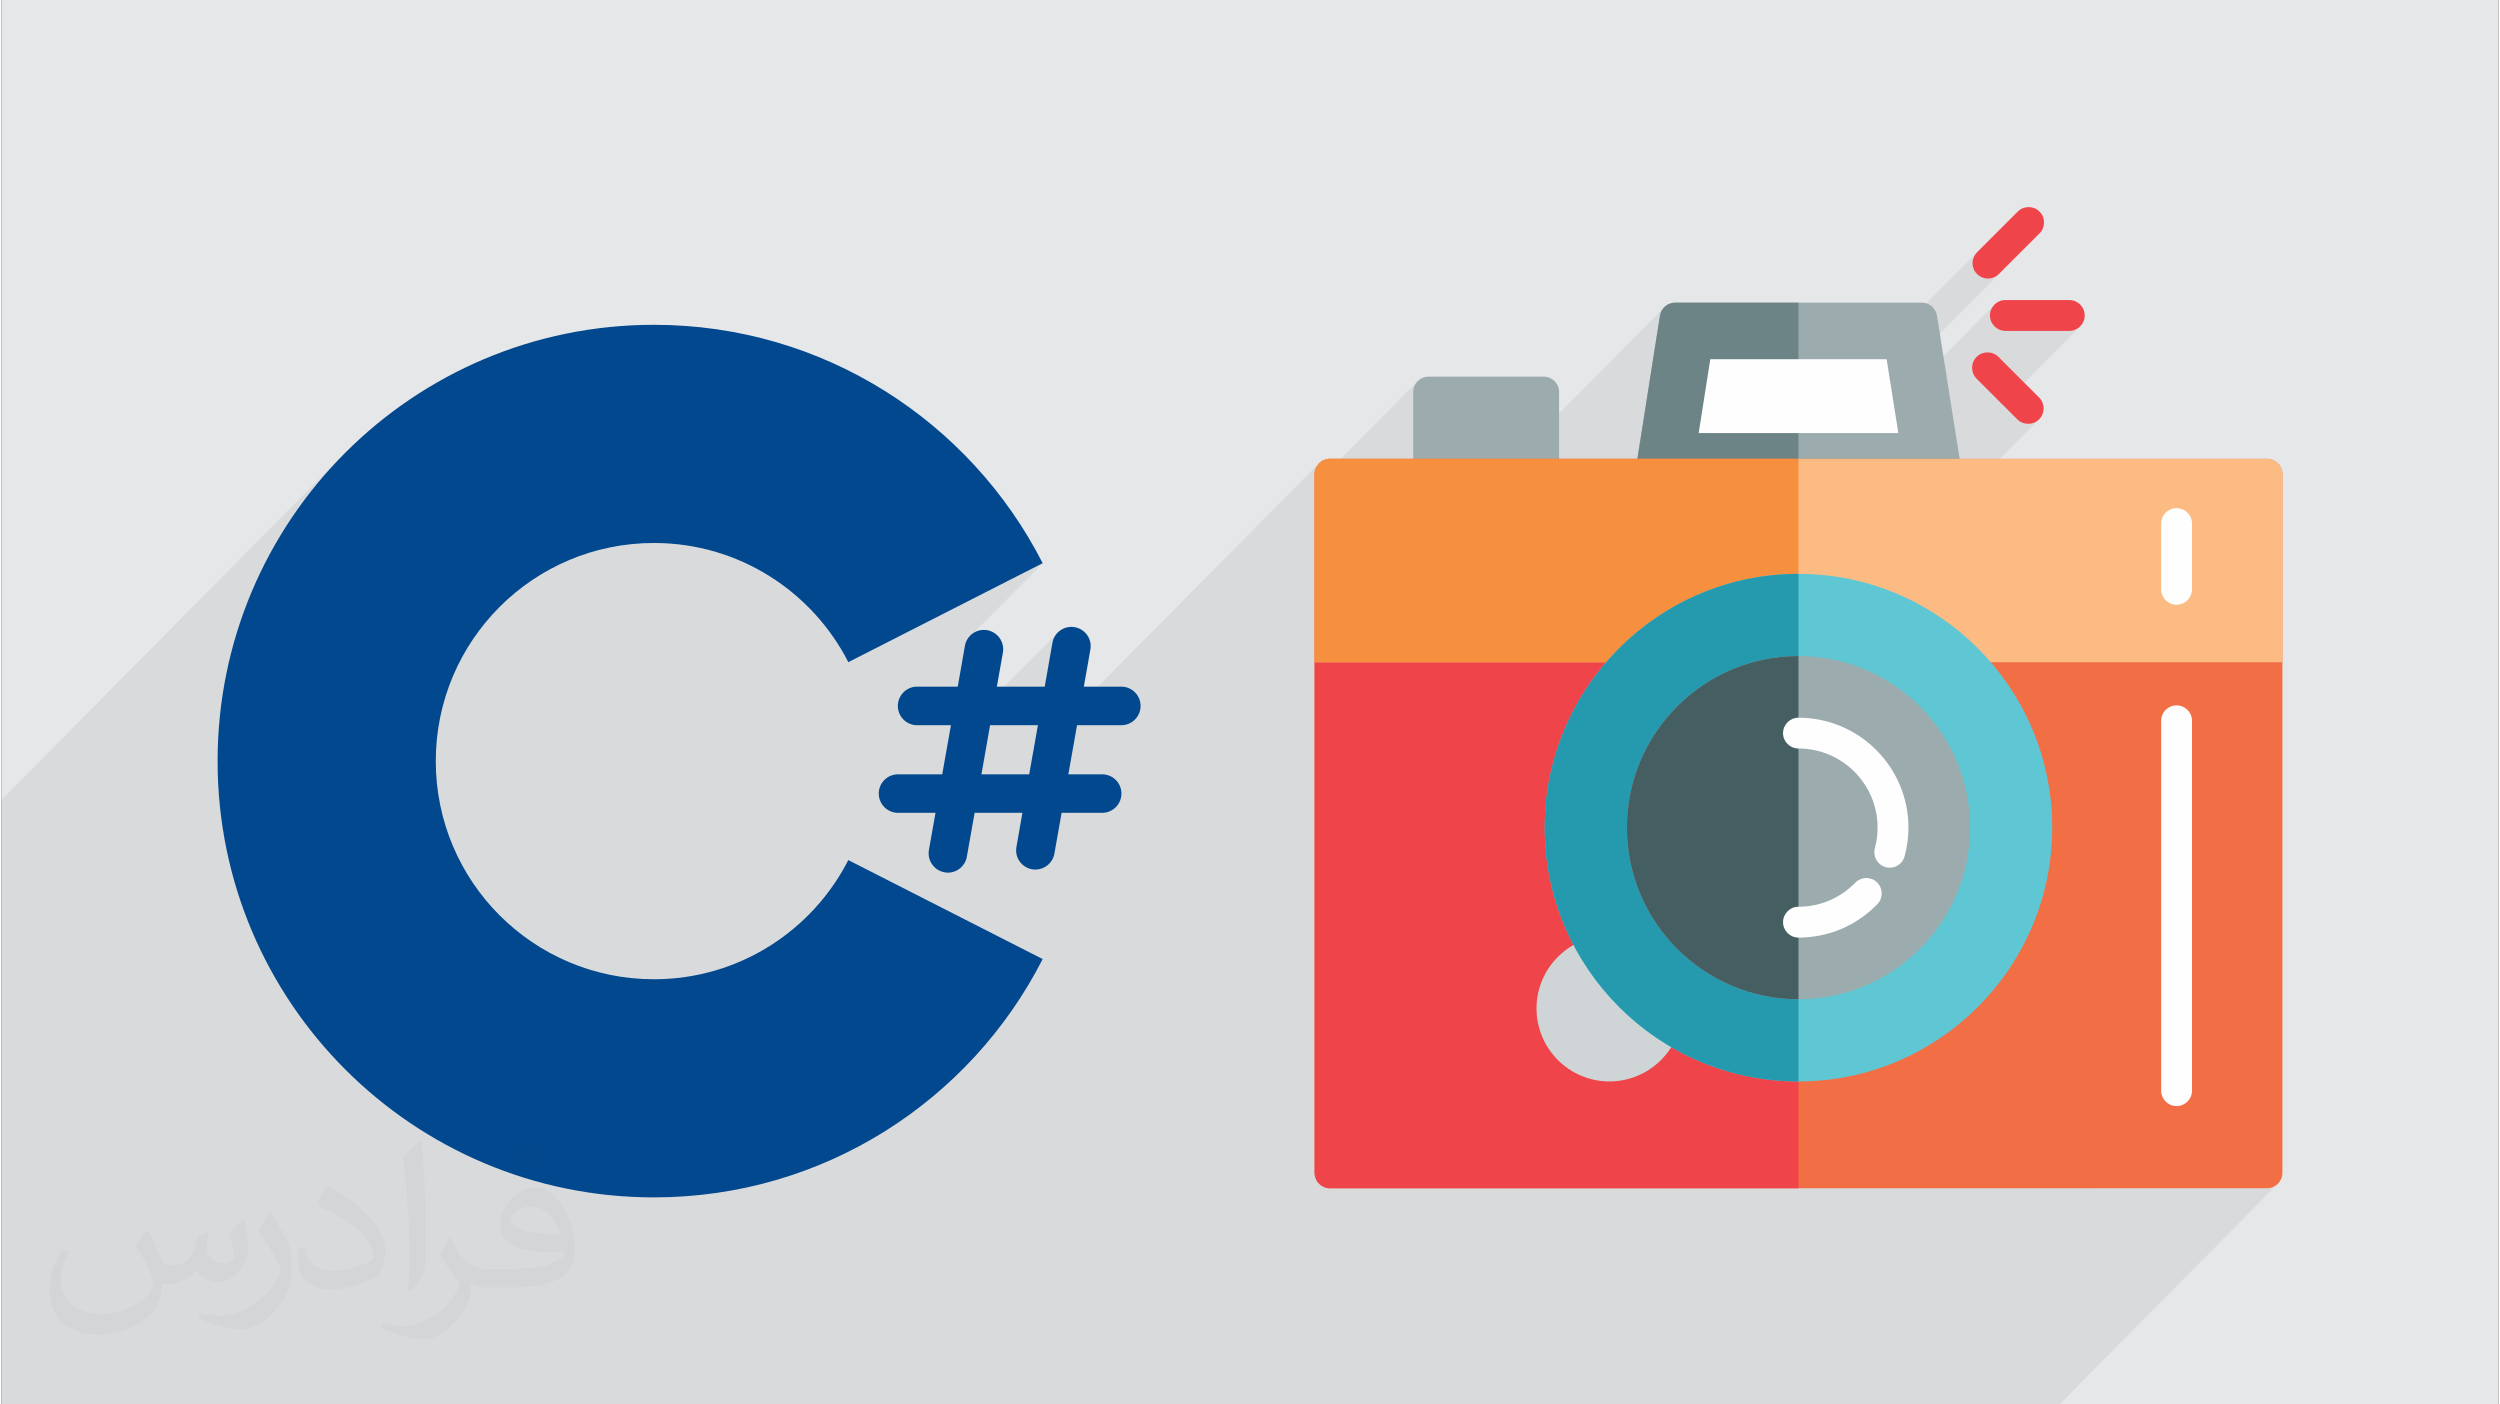 <?xml version="1.0" encoding="UTF-8"?>
<!DOCTYPE svg PUBLIC "-//W3C//DTD SVG 1.0//EN" "http://www.w3.org/TR/2001/REC-SVG-20010904/DTD/svg10.dtd">
<!-- Creator: CorelDRAW 2017 -->
<svg xmlns="http://www.w3.org/2000/svg" xml:space="preserve" width="356px" height="200px" version="1.0" shape-rendering="geometricPrecision" text-rendering="geometricPrecision" image-rendering="optimizeQuality" fill-rule="evenodd" clip-rule="evenodd"
viewBox="0 0 35600 20025"
 xmlns:xlink="http://www.w3.org/1999/xlink">
 <rect x="0" y="0" width="35600" height="20025" fill="#333333" stroke="none"/>
 <g id="Layer_x0020_1">
  <g id="_2086880815120">
   <path fill="#E6E7E8" d="M0 0l35600 0 0 20025 -35600 0 0 -20025z"/>
   <path fill="#373435" fill-opacity="0.078" d="M18721 6919l1470 -1485 -26 32 -21 38 -12 41 -5 44 0 1172 5 44 12 42 21 37 26 33 33 26 37 21 41 12 45 5 785 0 2588 -2613 -27 27 -22 31 -16 36 -10 38 -252 1601 970 -980 2294 0 1509 -1524 -28 34 -20 38 -12 41 -4 42 4 42 12 41 20 38 28 34 17 16 18 13 18 11 20 9 20 7 20 5 21 3 21 1 21 -1 21 -3 21 -5 20 -7 20 -9 18 -11 18 -13 17 -16 -1545 1561 51 321 1432 -1446 -27 32 -20 37 -13 42 -5 44 5 44 13 41 20 38 27 32 32 27 37 20 42 13 44 5 911 0 45 -5 41 -13 37 -20 33 -27 -1106 1117 209 209 17 15 18 13 18 11 20 9 20 7 21 5 20 3 22 1 21 -1 20 -3 21 -5 20 -7 20 -9 18 -11 18 -13 17 -15 -2346 2370 322 118 316 152 299 182 278 208 257 234 181 199 385 0 2112 -2133 -26 32 -21 38 -12 41 -5 44 0 938 5 44 12 41 21 38 26 32 33 27 37 20 42 13 44 5 44 -5 41 -13 38 -20 32 -27 -876 885 2230 0 -1289 1302 0 4806 -5 44 -13 42 -20 37 -27 33 -1224 1236 2358 0 44 -5 41 -12 38 -21 32 -26 -3116 3147 -29339 0 0 -8621 4902 -4951 -206 216 -195 226 -185 235 -173 244 -162 252 -150 261 -137 268 -125 276 -111 282 -98 289 -84 295 -69 301 -55 307 -39 311 -24 316 -9 320 9 320 24 316 39 311 55 307 69 301 24 85 3802 -3839 221 -201 239 -179 257 -156 271 -131 286 -105 298 -76 309 -47 318 -16 225 8 220 23 216 39 210 53 204 68 198 80 191 94 183 106 174 118 167 129 157 140 147 150 137 160 126 168 114 178 103 185 2771 -1411 -1072 1083 -21 42 -16 53 -102 582 -544 550 447 0 -47 264 1567 -1582 -33 41 -25 49 -15 53 -110 625 -545 550 448 0 -68 383 4077 -4117 -27 32 -20 38 -13 41 -4 44 0 158z"/>
   <g>
    <path fill="#02488F" fill-rule="nonzero" d="M12073 12263c-515,1008 -1562,1699 -2772,1699 -1718,0 -3110,-1392 -3110,-3110 0,-1718 1392,-3110 3110,-3110 1210,0 2257,691 2772,1699l2771 -1411c-1028,-2017 -3123,-3399 -5543,-3399 -3435,0 -6221,2785 -6221,6221 0,3435 2786,6220 6221,6220 2420,0 4515,-1381 5543,-3398l-2771 -1411z"/>
    <path fill="#02488F" fill-rule="nonzero" d="M15965 10340c152,0 275,-123 275,-275 0,-152 -123,-275 -275,-275l-534 0 93 -529c27,-150 -73,-292 -223,-319 -150,-26 -292,74 -318,223l-110 625 -682 0 86 -486c26,-150 -74,-292 -223,-319 -150,-27 -292,74 -319,223l-102 582 -579 0c-152,0 -275,123 -275,275 0,152 123,275 275,275l482 0 -124 700 -631 0c-151,0 -274,123 -274,274 0,152 123,275 274,275l535 0 -94 530c-26,149 74,292 223,318 16,3 32,5 48,5 131,0 247,-94 270,-228l111 -625 681 0 -85 487c-27,149 73,292 223,318 16,3 32,4 47,4 131,0 247,-93 271,-227l103 -582 578 0c152,0 275,-123 275,-275 0,-151 -123,-274 -275,-274l-482 0 124 -700 631 0zm-1313 700l0 0 -681 0 123 -700 682 0 -124 700z"/>
    <g>
     <path fill="#9CABAD" fill-rule="nonzero" d="M21987 5370l-1640 0c-122,0 -220,98 -220,219l0 1172c0,122 98,220 220,220l1640 0c122,0 220,-98 220,-220l0 -1172c0,-121 -98,-219 -220,-219z"/>
     <path fill="#9CABAD" fill-rule="nonzero" d="M27947 6727l-352 -2227c-17,-106 -109,-185 -217,-185l-3516 0c-108,0 -200,79 -217,185l-351 2227c-10,63 8,128 50,177 42,49 103,77 167,77l4219 0c64,0 125,-28 167,-77 41,-49 60,-114 50,-177z"/>
     <path fill="#6D8487" fill-rule="nonzero" d="M23862 4315c-108,0 -200,79 -217,185l-351 2227c-10,63 8,128 50,177 42,49 103,77 167,77l2109 0 0 -2666 -1758 0z"/>
     <path fill="#F26F45" fill-rule="nonzero" d="M32300 6542l-13360 0c-121,0 -219,98 -219,219l0 9961c0,122 98,220 219,220l13360 0c121,0 220,-98 220,-220l0 -9961c0,-121 -99,-219 -220,-219z"/>
     <path fill="#EF444A" fill-rule="nonzero" d="M18940 6542c-121,0 -219,98 -219,219l0 9961c0,122 98,220 219,220l6680 0 0 -10400 -6680 0z"/>
     <path fill="#FBBB83" fill-rule="nonzero" d="M32300 6542l-13360 0c-121,0 -219,98 -219,219l0 2681 13799 0 0 -2681c0,-121 -99,-219 -220,-219z"/>
     <path fill="#F68F3E" fill-rule="nonzero" d="M18940 6542c-121,0 -219,98 -219,219l0 2681 6899 0 0 -2900 -6680 0z"/>
     <path fill="#CFD5D6" fill-rule="nonzero" d="M22925 13338c-574,0 -1040,467 -1040,1040 0,574 466,1041 1040,1041 573,0 1040,-467 1040,-1041 0,-573 -467,-1040 -1040,-1040z"/>
     <path fill="#5FC7D4" fill-rule="nonzero" d="M25620 8182c-1995,0 -3618,1623 -3618,3618 0,1995 1623,3619 3618,3619 1995,0 3618,-1624 3618,-3619 0,-1995 -1623,-3618 -3618,-3618z"/>
     <path fill="#259AAE" fill-rule="nonzero" d="M22002 11800c0,1995 1623,3619 3618,3619l0 -7237c-1995,0 -3618,1623 -3618,3618z"/>
     <path fill="#9CABAD" fill-rule="nonzero" d="M25620 9354c-1349,0 -2446,1097 -2446,2446 0,1349 1097,2447 2446,2447 1349,0 2447,-1098 2447,-2447 0,-1349 -1098,-2446 -2447,-2446z"/>
     <path fill="#455E61" fill-rule="nonzero" d="M23174 11800c0,1349 1097,2447 2446,2447l0 -4893c-1349,0 -2446,1097 -2446,2446z"/>
     <path fill="#FEFEFE" fill-rule="nonzero" d="M25620 13368c-121,0 -220,-99 -220,-220 0,-121 99,-220 220,-220 307,0 595,-122 810,-343 84,-87 223,-89 310,-5 87,85 90,224 5,311 -298,307 -697,477 -1125,477z"/>
     <path fill="#FEFEFE" fill-rule="nonzero" d="M26921 12372c-18,0 -38,-3 -57,-8 -117,-32 -186,-152 -155,-269 26,-96 39,-195 39,-295 0,-622 -506,-1128 -1128,-1128 -121,0 -220,-98 -220,-219 0,-122 99,-220 220,-220 864,0 1568,703 1568,1567 0,139 -19,276 -55,409 -26,98 -115,163 -212,163z"/>
     <path fill="#FEFEFE" fill-rule="nonzero" d="M24197 6175l166 -1054 2514 0 167 1054 -2847 0z"/>
     <path fill="#FEFEFE" fill-rule="nonzero" d="M31011 15770c-122,0 -220,-98 -220,-220l0 -5273c0,-122 98,-220 220,-220 121,0 220,98 220,220l0 5273c0,122 -99,220 -220,220z"/>
     <path fill="#FEFEFE" fill-rule="nonzero" d="M31011 8622c-122,0 -220,-99 -220,-220l0 -938c0,-121 98,-219 220,-219 121,0 220,98 220,219l0 938c0,121 -99,220 -220,220z"/>
     <path fill="#EF444A" fill-rule="nonzero" d="M29481 4718l-911 0c-121,0 -220,-99 -220,-220 0,-121 99,-220 220,-220l911 0c122,0 220,99 220,220 0,121 -98,220 -220,220z"/>
     <path fill="#EF444A" fill-rule="nonzero" d="M28896 6043c-57,0 -113,-21 -156,-64l-580 -580c-86,-86 -86,-225 0,-311 86,-85 225,-85 311,0l580 580c86,86 86,225 0,311 -43,43 -99,64 -155,64z"/>
     <path fill="#EF444A" fill-rule="nonzero" d="M28321 3972c-56,0 -112,-22 -155,-65 -86,-85 -86,-224 0,-310l580 -580c86,-86 225,-86 311,0 86,85 86,225 0,310l-580 580c-43,43 -99,65 -156,65z"/>
    </g>
   </g>
   <path fill="#373435" fill-opacity="0.031" d="M2082 17547c68,103 112,202 155,312 32,64 49,183 199,183 44,0 107,-14 163,-45 63,-33 111,-83 136,-159l60 -202 146 -72 10 10c-20,76 -25,149 -25,206 0,169 146,233 262,233 68,0 129,-33 129,-95 0,-80 -34,-216 -78,-338 68,-68 136,-136 214,-192l12 7c34,144 53,286 53,381 0,93 -41,196 -75,264 -70,132 -194,237 -344,237 -114,0 -241,-57 -328,-163l-5 0c-82,101 -208,194 -412,194l-63 0c-10,134 -39,229 -83,314 -121,237 -480,404 -818,404 -470,0 -706,-272 -706,-633 0,-223 73,-431 185,-578l92 37c-70,134 -116,262 -116,386 0,338 274,499 592,499 293,0 657,-187 723,-404 -25,-237 -114,-349 -250,-565 41,-72 94,-145 160,-221l12 0zm5421 -1274c99,62 196,136 291,220 -53,75 -119,143 -201,202 -95,-76 -190,-142 -287,-212 66,-74 131,-146 197,-210zm51 926c-160,0 -291,105 -291,183 0,167 320,219 703,217 -48,-196 -216,-400 -412,-400zm-359 895c208,0 390,-7 529,-42 155,-39 286,-117 286,-171 0,-14 0,-31 -5,-45 -87,8 -187,8 -274,8 -281,0 -498,-64 -582,-223 -22,-43 -37,-92 -37,-148 0,-153 66,-303 182,-406 97,-85 204,-139 313,-139 197,0 354,159 464,409 60,136 102,293 102,491 0,132 -37,243 -119,325 -153,149 -435,205 -867,205l-196 0 0 0 -51 0c-107,0 -184,-19 -245,-66l-10 0c3,24 5,49 5,72 0,97 -32,221 -97,320 -192,286 -400,410 -580,410 -182,0 -405,-70 -606,-161l36 -70c65,27 155,45 279,45 325,0 752,-313 805,-618 -12,-25 -33,-58 -65,-93 -95,-114 -155,-208 -211,-307 48,-95 92,-172 133,-240l17 -2c139,283 265,446 546,446l44 0 0 0 204 0zm-1408 299c24,-130 27,-277 27,-413l0 -202c0,-377 -49,-926 -88,-1283 68,-74 163,-160 238,-218l22 6c51,449 63,971 63,1452 0,126 -5,249 -17,340 -7,114 -73,200 -214,332l-31 -14zm-1449 -596c7,177 94,317 398,317 189,0 349,-49 526,-134 32,-14 49,-33 49,-49 0,-112 -85,-258 -228,-392 -139,-126 -323,-237 -495,-311 -59,-25 -78,-52 -78,-77 0,-51 68,-159 124,-235l19 -2c197,103 418,256 580,427 148,157 240,315 240,489 0,128 -38,249 -102,361 -215,109 -446,191 -674,191 -277,0 -466,-129 -466,-435 0,-33 0,-84 12,-150l95 0zm-501 -503l173 278c63,103 121,214 121,392l0 227c0,183 -117,379 -306,573 -148,132 -279,188 -400,188 -180,0 -386,-56 -624,-159l27 -70c75,20 162,37 269,37 342,-2 692,-252 852,-557 19,-35 27,-68 27,-91 0,-35 -20,-74 -34,-109 -88,-165 -185,-316 -292,-454 56,-88 112,-173 173,-258l14 3z"/>
  </g>
 </g>
</svg>
